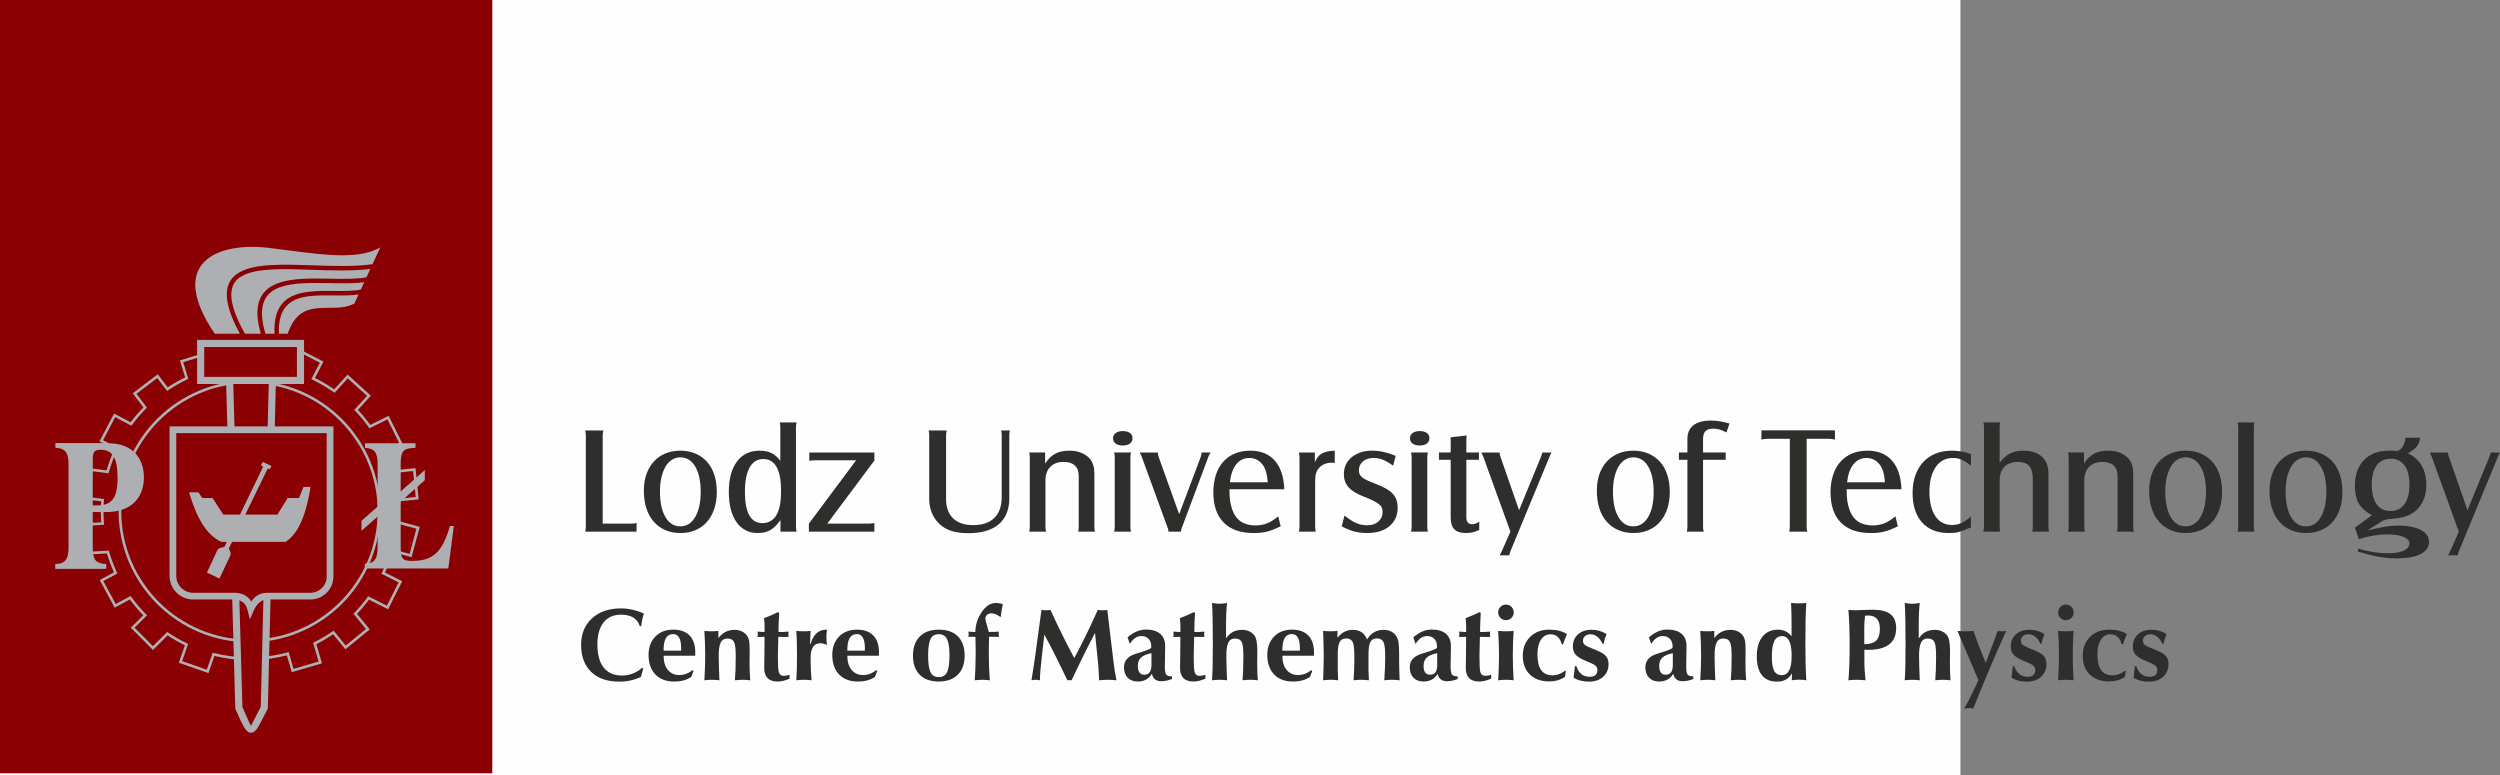 <?xml version="1.0" encoding="UTF-8"?>
<!DOCTYPE svg PUBLIC "-//W3C//DTD SVG 1.1//EN" "http://www.w3.org/Graphics/SVG/1.1/DTD/svg11.dtd">
<!-- Creator: CorelDRAW 2017 -->
<svg xmlns="http://www.w3.org/2000/svg" xml:space="preserve" width="93.798mm" height="29.092mm" version="1.1" style="shape-rendering:geometricPrecision; text-rendering:geometricPrecision; image-rendering:optimizeQuality; fill-rule:evenodd; clip-rule:evenodd"
viewBox="0 0 4599.11 1426.44"
 xmlns:xlink="http://www.w3.org/1999/xlink">
 <rect x="0" y="0" width="4599.11" height="1426.44" fill="#808080" stroke="none"/>
 <defs>
  <style type="text/css">
   <![CDATA[
    .fil0 {fill:#FEFEFE}
    .fil2 {fill:#8B0002}
    .fil5 {fill:#AEAFB3}
    .fil1 {fill:#2E2E2D;fill-rule:nonzero}
    .fil4 {fill:#8B0002;fill-rule:nonzero}
    .fil3 {fill:#AEAFB3;fill-rule:nonzero}
   ]]>
  </style>
 </defs>
 <g id="Warstwa_x0020_1">
  <rect class="fil0" x="0.01" y="0" width="3606.52" height="1426.44"/>
  <path class="fil1" d="M1171.07 978.07l0 -16.21c-1.68,0.56 -3.03,0.93 -4.05,1.12 -1.02,0.19 -2.84,0.28 -5.45,0.28l-52.83 0 0 -162.4c0,-2.98 0.37,-5.96 1.12,-8.94l-33.26 0c0.37,2.05 0.65,3.68 0.84,4.89 0.19,1.21 0.28,2.56 0.28,4.05l0 168.69c0,2.56 -0.37,5.4 -1.12,8.53l94.47 0z"/>
  <path id="1" class="fil1" d="M1251.57 829.08c-10.06,0 -19.24,1.72 -27.53,5.17 -8.29,3.45 -15.37,8.39 -21.25,14.82 -5.87,6.43 -10.38,14.16 -13.56,23.2 -3.17,9.04 -4.75,19.15 -4.75,30.33 0,12.11 1.54,22.97 4.61,32.56 3.07,9.6 7.55,17.75 13.42,24.46 5.87,6.71 12.95,11.88 21.25,15.51 8.29,3.64 17.66,5.45 28.09,5.45 10.25,0 19.48,-1.77 27.67,-5.31 8.2,-3.54 15.19,-8.57 20.97,-15.1 5.78,-6.52 10.25,-14.44 13.42,-23.76 3.17,-9.32 4.75,-19.76 4.75,-31.31 0,-11.74 -1.53,-22.31 -4.61,-31.72 -3.08,-9.41 -7.55,-17.38 -13.42,-23.9 -5.87,-6.52 -12.95,-11.55 -21.24,-15.09 -8.3,-3.54 -17.56,-5.31 -27.82,-5.31zm0 12.3c11.65,0 20.78,5.64 27.44,16.96 6.66,11.32 10.01,26.83 10.01,46.49 0,19.47 -3.4,34.94 -10.15,46.35 -6.76,11.41 -15.84,17.1 -27.3,17.1 -11.65,0 -20.77,-5.68 -27.44,-17.1 -6.66,-11.41 -10.02,-27.07 -10.02,-46.91 0,-9.64 0.89,-18.31 2.66,-26.04 1.81,-7.69 4.29,-14.26 7.5,-19.76 3.17,-5.45 7.13,-9.69 11.84,-12.63 4.66,-2.98 9.83,-4.47 15.46,-4.47z"/>
  <path id="2" class="fil1" d="M1435.78 978.07l29.63 0c-0.37,-1.86 -0.65,-3.4 -0.84,-4.61 -0.19,-1.21 -0.28,-2.65 -0.28,-4.33l0 -183.09c0,-2.99 0.37,-5.97 1.12,-8.95l-31.03 0c0.37,1.68 0.65,3.12 0.84,4.33 0.19,1.21 0.28,2.75 0.28,4.61l0 61.77c-4.84,-6.52 -10.2,-11.27 -16.17,-14.25 -5.96,-2.98 -13.28,-4.47 -22.03,-4.47 -17.8,0 -31.72,6.71 -41.65,20.12 -9.92,13.42 -14.91,32.05 -14.91,55.91 0,11.74 1.21,22.27 3.63,31.59 2.42,9.32 5.87,17.23 10.44,23.76 4.56,6.53 10.11,11.51 16.72,14.95 6.61,3.45 13.97,5.17 22.17,5.17 9.46,0 17.28,-1.77 23.39,-5.31 6.15,-3.54 12.35,-9.69 18.68,-18.45l0 21.25zm-31.31 -133.61c10.62,0 18.68,4.89 24.18,14.68 5.5,9.78 8.25,24.27 8.25,43.47 0,10.43 -0.65,19.15 -1.96,26.13 -1.3,6.99 -3.45,13.18 -6.43,18.59 -2.61,4.66 -6.2,8.34 -10.76,11.04 -4.56,2.7 -9.55,4.05 -14.95,4.05 -21.62,0 -32.42,-19.2 -32.42,-57.58 0,-19.57 2.89,-34.52 8.66,-44.86 5.78,-10.34 14.26,-15.51 25.44,-15.51z"/>
  <path id="3" class="fil1" d="M1488.04 978.07l120.48 0 0 -15.93c-2.24,0.37 -4.05,0.65 -5.45,0.84 -1.4,0.19 -3.12,0.28 -5.17,0.28l-76.03 0 86.65 -116.05 0 -14.77 -119.64 0 0 15.37c2.42,-0.37 4.38,-0.65 5.87,-0.84 1.49,-0.19 3.26,-0.28 5.31,-0.28l74.92 0 -86.93 116.56 0 14.81z"/>
  <path id="4" class="fil1" d="M1841.64 791.91c0.37,1.49 0.65,2.84 0.84,4.05 0.19,1.21 0.28,2.84 0.28,4.89l0 113.48c0,16.77 -4.52,29.59 -13.56,38.44 -9.04,8.85 -22.03,13.28 -38.99,13.28 -15.84,0 -28.09,-4.15 -36.76,-12.44 -8.66,-8.29 -13,-19.99 -13,-35.08l0 -117.68c0,-1.68 0.09,-3.12 0.28,-4.33 0.19,-1.21 0.47,-2.75 0.84,-4.61l-33.26 0c0.75,3.17 1.12,6.15 1.12,8.94l0 117.12c0,7.64 1.12,14.82 3.35,21.53 2.24,6.71 5.5,12.76 9.78,18.17 6.33,8.15 14.25,14.07 23.76,17.71 9.5,3.68 21.24,5.5 35.22,5.5 24.41,0 43.05,-5.5 55.9,-16.49 12.86,-11 19.29,-26.93 19.29,-47.8l0 -115.72c0,-2.05 0.09,-3.63 0.28,-4.75 0.19,-1.12 0.47,-2.52 0.84,-4.19l-16.21 0z"/>
  <path id="5" class="fil1" d="M1893.35 832.44c0.75,2.98 1.12,5.96 1.12,8.94l0 127.74c0,2.05 -0.09,3.63 -0.28,4.75 -0.19,1.12 -0.47,2.52 -0.84,4.19l31.02 0c-0.37,-1.86 -0.65,-3.4 -0.84,-4.61 -0.19,-1.21 -0.28,-2.65 -0.28,-4.33l0 -85.07c0,-10.76 2.94,-19.19 8.86,-25.2 5.91,-6.06 14.21,-9.09 24.92,-9.09 8.9,0 15.65,2.24 20.36,6.71 4.71,4.42 7.08,10.85 7.08,19.24l0 93.41c0,2.05 -0.09,3.68 -0.28,4.89 -0.19,1.21 -0.47,2.56 -0.84,4.05l31.03 0c-0.75,-3.17 -1.12,-6.15 -1.12,-8.94l0 -97.83c0,-11.55 -2.7,-20.59 -8.06,-27.11 -4.29,-4.84 -9.64,-8.57 -16.02,-11.18 -6.43,-2.61 -13.61,-3.91 -21.62,-3.91 -10.58,0 -19.38,1.86 -26.32,5.59 -6.99,3.73 -13.14,9.78 -18.54,18.17l0 -20.4 -29.35 0z"/>
  <path id="6" class="fil1" d="M2065.53 793.02c-5.4,0 -9.74,1.21 -13,3.63 -3.26,2.42 -4.89,5.59 -4.89,9.5 0,4.29 1.59,7.6 4.76,9.92 3.17,2.33 7.64,3.49 13.42,3.49 5.4,0 9.69,-1.21 12.86,-3.63 3.17,-2.42 4.75,-5.68 4.75,-9.78 0,-4.1 -1.58,-7.32 -4.75,-9.64 -3.17,-2.33 -7.55,-3.49 -13.14,-3.49zm-15.93 39.41c0.37,1.68 0.65,3.12 0.84,4.33 0.19,1.21 0.28,2.75 0.28,4.61l0 127.74c0,1.86 -0.09,3.4 -0.28,4.61 -0.19,1.21 -0.47,2.66 -0.84,4.33l31.02 0c-0.37,-1.86 -0.65,-3.4 -0.84,-4.61 -0.19,-1.21 -0.28,-2.65 -0.28,-4.33l0 -127.74c0,-1.68 0.09,-3.12 0.28,-4.33 0.19,-1.21 0.47,-2.75 0.84,-4.61l-31.02 0z"/>
  <path id="7" class="fil1" d="M2169.24 945.92l-37.74 -105.38c-0.56,-1.68 -0.93,-3.07 -1.12,-4.19 -0.19,-1.12 -0.28,-2.42 -0.28,-3.91l-33.26 0c1.49,3.17 2.7,5.87 3.63,8.1l47.24 129.42c0.75,1.68 1.21,3.07 1.4,4.19 0.19,1.12 0.37,2.42 0.56,3.91l22.92 0 0 -0.84c0,-1.68 0.65,-4.1 1.96,-7.27l48.36 -129.42c0.56,-1.68 1.16,-3.07 1.81,-4.19 0.65,-1.12 1.45,-2.42 2.38,-3.91l-16.49 0c0,1.3 -0.14,2.52 -0.42,3.63 -0.28,1.12 -0.7,2.61 -1.26,4.47l-39.69 105.38z"/>
  <path id="8" class="fil1" d="M2351.49 949.83c-7.08,5.96 -13.89,10.25 -20.41,12.86 -6.52,2.61 -13.69,3.91 -21.52,3.91 -21.43,0 -35.59,-9.51 -42.49,-28.51 -0.93,-2.79 -1.72,-5.45 -2.37,-7.97 -0.65,-2.52 -1.21,-5.22 -1.68,-8.1 -0.47,-2.89 -0.79,-6.1 -0.98,-9.64 -0.19,-3.54 -0.28,-7.64 -0.28,-12.3l100.91 0c-0.93,-22.92 -6.76,-40.49 -17.47,-52.69 -10.71,-12.21 -25.76,-18.31 -45.14,-18.31 -10.62,0 -20.12,1.77 -28.51,5.31 -8.38,3.54 -15.51,8.62 -21.38,15.23 -5.87,6.61 -10.34,14.68 -13.42,24.18 -3.07,9.5 -4.61,20.22 -4.61,32.15 0,24.04 6.33,42.49 19.01,55.35 12.67,12.86 30.93,19.28 54.78,19.28 4.66,0 9.04,-0.19 13.14,-0.56 4.1,-0.37 8.1,-1.07 12.02,-2.1 3.91,-1.02 7.87,-2.33 11.88,-3.91 4.01,-1.58 8.34,-3.49 13,-5.73l-4.47 -18.45zm-88.89 -62.61c1.49,-14.16 5.36,-25.15 11.6,-32.98 6.24,-7.83 14.3,-11.74 24.18,-11.74 7.08,0 13.33,2.14 18.73,6.43 5.4,4.29 9.32,10.35 11.74,18.17 0.93,3.17 1.63,6.1 2.1,8.81 0.47,2.7 0.88,6.47 1.26,11.32l-69.6 0z"/>
  <path id="9" class="fil1" d="M2389.5 832.44c0.38,1.68 0.66,3.12 0.84,4.33 0.19,1.21 0.28,2.75 0.28,4.61l0 127.74c0,1.68 -0.09,3.12 -0.28,4.33 -0.19,1.21 -0.47,2.75 -0.84,4.61l31.03 0c-0.37,-1.68 -0.65,-3.12 -0.84,-4.33 -0.19,-1.21 -0.28,-2.75 -0.28,-4.61l0 -83.58c0,-6.15 0.56,-11.13 1.68,-14.95 1.12,-3.82 3.07,-7.22 5.87,-10.2 5.59,-6.15 13.51,-9.23 23.76,-9.23l4.75 0.28 0 -22.36c-10.62,0.37 -18.73,2.24 -24.31,5.59 -5.59,3.35 -9.69,8.76 -12.3,16.21l0 -18.45 -29.35 0z"/>
  <path id="10" class="fil1" d="M2468.33 968.28c8.38,4.47 16.12,7.64 23.2,9.5 7.08,1.86 15,2.79 23.76,2.79 17.14,0 30.74,-4.19 40.81,-12.63 10.06,-8.38 15.09,-19.66 15.09,-33.87 0,-5.22 -0.7,-9.92 -2.09,-14.17 -1.4,-4.19 -3.68,-8.01 -6.85,-11.46 -3.17,-3.45 -7.32,-6.61 -12.44,-9.55 -5.12,-2.89 -11.51,-5.82 -19.15,-8.81 -6.33,-2.42 -11.51,-4.56 -15.51,-6.43 -4.01,-1.86 -7.13,-3.73 -9.37,-5.59 -2.24,-1.91 -3.77,-3.86 -4.61,-5.92 -0.84,-2.05 -1.26,-4.47 -1.26,-7.27 0,-6.52 2.52,-11.92 7.55,-16.12 5.03,-4.19 11.56,-6.29 19.57,-6.29 5.78,0 11.41,1.07 16.91,3.26 5.5,2.19 11.79,5.87 18.87,11l4.75 -18.17c-7.83,-3.17 -15.28,-5.55 -22.36,-7.13 -7.08,-1.58 -14.16,-2.37 -21.24,-2.37 -7.64,0 -14.63,1.07 -20.97,3.21 -6.33,2.14 -11.79,5.08 -16.35,8.81 -4.56,3.73 -8.1,8.25 -10.62,13.56 -2.52,5.31 -3.78,11.14 -3.78,17.47 0,9.5 2.79,17.51 8.39,24.04 5.59,6.52 14.72,12.2 27.39,17.05 7.46,2.98 13.46,5.59 18.03,7.83 4.56,2.24 8.15,4.38 10.76,6.43 2.61,2.05 4.38,4.24 5.31,6.57 0.93,2.33 1.4,4.99 1.4,7.97 0,7.08 -2.61,12.91 -7.83,17.47 -5.22,4.56 -12.02,6.85 -20.4,6.85 -7.46,0 -14.26,-1.35 -20.41,-4.05 -6.15,-2.7 -13.32,-7.32 -21.53,-13.84l-5.03 19.85z"/>
  <path id="11" class="fil1" d="M2611.72 793.02c-5.4,0 -9.74,1.21 -13,3.63 -3.26,2.42 -4.89,5.59 -4.89,9.5 0,4.29 1.59,7.6 4.76,9.92 3.17,2.33 7.64,3.49 13.42,3.49 5.4,0 9.69,-1.21 12.86,-3.63 3.17,-2.42 4.75,-5.68 4.75,-9.78 0,-4.1 -1.58,-7.32 -4.75,-9.64 -3.17,-2.33 -7.55,-3.49 -13.14,-3.49zm-15.93 39.41c0.37,1.68 0.65,3.12 0.84,4.33 0.19,1.21 0.28,2.75 0.28,4.61l0 127.74c0,1.86 -0.09,3.4 -0.28,4.61 -0.19,1.21 -0.47,2.66 -0.84,4.33l31.02 0c-0.37,-1.86 -0.65,-3.4 -0.84,-4.61 -0.19,-1.21 -0.28,-2.65 -0.28,-4.33l0 -127.74c0,-1.68 0.09,-3.12 0.28,-4.33 0.19,-1.21 0.47,-2.75 0.84,-4.61l-31.02 0z"/>
  <path id="12" class="fil1" d="M2668.75 845.85l0 106.22c0,9.88 2.24,17.1 6.71,21.66 4.47,4.57 11.55,6.85 21.24,6.85 4.29,0 8.34,-0.42 12.16,-1.26 3.82,-0.84 7.97,-2.28 12.44,-4.33l0 -15.1c-3.68,2.01 -6.24,3.22 -7.73,3.73 -1.49,0.51 -3.22,0.75 -5.27,0.75 -7.17,0 -10.76,-4.29 -10.76,-12.91l0 -105.62 23.2 0 0 -13.42 -23.2 0 0 -20.69c0,-0.93 0,-1.96 0,-3.07 0,-1.12 0.19,-3.63 0.56,-7.55l-29.35 3.35 0 27.95 -21.53 0 0 13.42 21.53 0z"/>
  <path id="13" class="fil1" d="M2778.59 978.07l-15.65 35.5c-0.37,1.12 -0.93,2.33 -1.68,3.63 -0.75,1.3 -1.58,2.79 -2.52,4.47l17.61 0c0.37,-1.49 0.75,-2.84 1.12,-4.05 0.37,-1.21 0.84,-2.56 1.4,-4.05l71.56 -173.02c0.56,-1.49 1.12,-2.84 1.68,-4.05 0.56,-1.21 1.3,-2.56 2.24,-4.05l-17.05 0c-0.37,1.49 -0.7,2.79 -0.98,3.91 -0.28,1.12 -0.79,2.52 -1.54,4.19l-40.25 98.11 -34.1 -98.11c-0.75,-1.86 -1.4,-4.56 -1.96,-8.1l-33.26 0c1.49,3.17 2.7,5.87 3.63,8.1l49.75 137.53z"/>
  <path id="14" class="fil1" d="M3004.72 829.08c-10.06,0 -19.24,1.72 -27.53,5.17 -8.29,3.45 -15.37,8.39 -21.25,14.82 -5.87,6.43 -10.38,14.16 -13.56,23.2 -3.17,9.04 -4.75,19.15 -4.75,30.33 0,12.11 1.54,22.97 4.61,32.56 3.07,9.6 7.55,17.75 13.42,24.46 5.87,6.71 12.95,11.88 21.25,15.51 8.29,3.64 17.66,5.45 28.09,5.45 10.25,0 19.48,-1.77 27.67,-5.31 8.2,-3.54 15.19,-8.57 20.97,-15.1 5.78,-6.52 10.25,-14.44 13.42,-23.76 3.17,-9.32 4.75,-19.76 4.75,-31.31 0,-11.74 -1.53,-22.31 -4.61,-31.72 -3.08,-9.41 -7.55,-17.38 -13.42,-23.9 -5.87,-6.52 -12.95,-11.55 -21.24,-15.09 -8.3,-3.54 -17.56,-5.31 -27.82,-5.31zm0 12.3c11.65,0 20.78,5.64 27.44,16.96 6.66,11.32 10.01,26.83 10.01,46.49 0,19.47 -3.4,34.94 -10.15,46.35 -6.76,11.41 -15.84,17.1 -27.3,17.1 -11.65,0 -20.77,-5.68 -27.44,-17.1 -6.66,-11.41 -10.02,-27.07 -10.02,-46.91 0,-9.64 0.89,-18.31 2.66,-26.04 1.81,-7.69 4.29,-14.26 7.5,-19.76 3.17,-5.45 7.13,-9.69 11.84,-12.63 4.66,-2.98 9.83,-4.47 15.46,-4.47z"/>
  <path id="15" class="fil1" d="M3104.23 845.85l0 123.27c0,1.86 -0.09,3.4 -0.28,4.61 -0.19,1.21 -0.47,2.66 -0.84,4.33l31.02 0c-0.37,-1.86 -0.65,-3.4 -0.84,-4.61 -0.19,-1.21 -0.28,-2.65 -0.28,-4.33l0 -123.27 41.65 0 0 -13.42 -41.65 0 0 -24.6c0,-6.71 1.49,-11.6 4.48,-14.68 2.98,-3.07 7.73,-4.61 14.25,-4.61 3.73,0 7.5,0.51 11.32,1.53 3.82,1.02 8.15,2.84 13,5.45l5.59 -16.4c-7.45,-2.09 -13.79,-3.49 -19.01,-4.29 -5.22,-0.75 -10.43,-1.12 -15.65,-1.12 -13.84,0 -24.41,2.89 -31.77,8.71 -7.32,5.78 -10.99,14.12 -10.99,24.97l0 25.02 -15.66 0 0 13.42 15.66 0z"/>
  <path id="16" class="fil1" d="M3240.36 791.63l0 17.05c2.61,-0.56 4.7,-0.93 6.29,-1.12 1.58,-0.19 3.4,-0.28 5.45,-0.28l40.53 0 0 161.84c0,1.86 -0.09,3.4 -0.28,4.61 -0.19,1.21 -0.47,2.66 -0.84,4.33l33.26 0c-0.37,-1.68 -0.65,-3.12 -0.84,-4.33 -0.19,-1.21 -0.28,-2.75 -0.28,-4.61l0 -161.84 40.53 0c1.68,0 3.35,0.09 5.04,0.28 1.68,0.19 3.82,0.56 6.43,1.12l0 -17.05 -135.29 0z"/>
  <path id="17" class="fil1" d="M3486.9 949.83c-7.08,5.96 -13.89,10.25 -20.41,12.86 -6.52,2.61 -13.69,3.91 -21.52,3.91 -21.43,0 -35.59,-9.51 -42.49,-28.51 -0.93,-2.79 -1.72,-5.45 -2.37,-7.97 -0.65,-2.52 -1.21,-5.22 -1.68,-8.1 -0.47,-2.89 -0.79,-6.1 -0.98,-9.64 -0.19,-3.54 -0.28,-7.64 -0.28,-12.3l100.91 0c-0.93,-22.92 -6.76,-40.49 -17.47,-52.69 -10.71,-12.21 -25.76,-18.31 -45.14,-18.31 -10.62,0 -20.12,1.77 -28.51,5.31 -8.38,3.54 -15.51,8.62 -21.38,15.23 -5.87,6.61 -10.34,14.68 -13.42,24.18 -3.07,9.5 -4.61,20.22 -4.61,32.15 0,24.04 6.33,42.49 19.01,55.35 12.67,12.86 30.93,19.28 54.78,19.28 4.66,0 9.04,-0.19 13.14,-0.56 4.1,-0.37 8.1,-1.07 12.02,-2.1 3.91,-1.02 7.87,-2.33 11.88,-3.91 4.01,-1.58 8.34,-3.49 13,-5.73l-4.47 -18.45zm-88.89 -62.61c1.49,-14.16 5.36,-25.15 11.6,-32.98 6.24,-7.83 14.3,-11.74 24.18,-11.74 7.08,0 13.33,2.14 18.73,6.43 5.4,4.29 9.32,10.35 11.74,18.17 0.93,3.17 1.63,6.1 2.1,8.81 0.47,2.7 0.88,6.47 1.26,11.32l-69.6 0z"/>
  <path id="18" class="fil1" d="M3625.82 950.11c-6.52,5.78 -12.39,9.83 -17.61,12.16 -5.22,2.33 -10.99,3.5 -17.33,3.5 -13.04,0 -23.2,-5.36 -30.46,-16.12 -7.27,-10.71 -10.9,-25.72 -10.9,-44.96 0,-19.24 3.82,-34.43 11.46,-45.51 7.64,-11.14 18.17,-16.68 31.58,-16.68 2.99,0 5.73,0.24 8.25,0.7 2.52,0.47 5.03,1.26 7.55,2.28 2.52,1.07 5.17,2.47 7.97,4.29 2.79,1.82 5.96,4.15 9.5,6.99l0 -21.53c-6.71,-2.24 -12.76,-3.82 -18.17,-4.75 -5.4,-0.93 -11.09,-1.4 -17.05,-1.4 -11.18,0 -21.2,1.81 -30.05,5.45 -8.85,3.63 -16.4,8.81 -22.59,15.51 -6.2,6.71 -10.99,14.86 -14.4,24.46 -3.4,9.6 -5.08,20.36 -5.08,32.28 0,23.3 5.83,41.42 17.47,54.37 11.65,12.95 27.91,19.43 48.78,19.43 3.73,0 6.94,-0.09 9.64,-0.28 2.7,-0.19 5.5,-0.65 8.38,-1.4 2.89,-0.75 6.1,-1.82 9.64,-3.22 3.54,-1.4 8.01,-3.21 13.42,-5.45l0 -20.13z"/>
  <path id="19" class="fil1" d="M3679.77 978.07c-0.37,-1.86 -0.65,-3.4 -0.84,-4.61 -0.19,-1.21 -0.28,-2.65 -0.28,-4.33l0 -85.63c0,-10.58 2.94,-18.87 8.86,-24.78 5.91,-5.97 14.07,-8.95 24.36,-8.95 9.64,0 16.63,2.47 21.05,7.41 4.43,4.89 6.66,12.76 6.66,23.57l0 88.38c0,1.86 -0.09,3.4 -0.28,4.61 -0.19,1.21 -0.47,2.66 -0.84,4.33l31.03 0c-0.37,-1.86 -0.65,-3.4 -0.84,-4.61 -0.19,-1.21 -0.28,-2.65 -0.28,-4.33l0 -97.83c0,-13.42 -4.01,-23.81 -11.97,-31.16 -8.01,-7.36 -19.33,-11.04 -34.01,-11.04 -9.64,0 -17.89,1.72 -24.64,5.17 -6.8,3.45 -13.14,9.18 -19.1,17.19l0 -65.4c0,-1.87 0.09,-3.4 0.28,-4.61 0.19,-1.21 0.47,-2.66 0.84,-4.33l-31.03 0c0.38,1.68 0.66,3.07 0.84,4.19 0.19,1.12 0.28,2.7 0.28,4.76l0 183.09c0,2.98 -0.37,5.96 -1.12,8.94l31.03 0z"/>
  <path id="20" class="fil1" d="M3804.44 832.44c0.75,2.98 1.12,5.96 1.12,8.94l0 127.74c0,2.05 -0.09,3.63 -0.28,4.75 -0.19,1.12 -0.47,2.52 -0.84,4.19l31.02 0c-0.37,-1.86 -0.65,-3.4 -0.84,-4.61 -0.19,-1.21 -0.28,-2.65 -0.28,-4.33l0 -85.07c0,-10.76 2.94,-19.19 8.86,-25.2 5.91,-6.06 14.21,-9.09 24.92,-9.09 8.9,0 15.65,2.24 20.36,6.71 4.71,4.42 7.08,10.85 7.08,19.24l0 93.41c0,2.05 -0.09,3.68 -0.28,4.89 -0.19,1.21 -0.47,2.56 -0.84,4.05l31.03 0c-0.75,-3.17 -1.12,-6.15 -1.12,-8.94l0 -97.83c0,-11.55 -2.7,-20.59 -8.06,-27.11 -4.29,-4.84 -9.64,-8.57 -16.02,-11.18 -6.43,-2.61 -13.61,-3.91 -21.62,-3.91 -10.58,0 -19.38,1.86 -26.32,5.59 -6.99,3.73 -13.14,9.78 -18.54,18.17l0 -20.4 -29.35 0z"/>
  <path id="21" class="fil1" d="M4020.78 829.08c-10.06,0 -19.24,1.72 -27.53,5.17 -8.29,3.45 -15.37,8.39 -21.25,14.82 -5.87,6.43 -10.38,14.16 -13.56,23.2 -3.17,9.04 -4.75,19.15 -4.75,30.33 0,12.11 1.54,22.97 4.61,32.56 3.07,9.6 7.55,17.75 13.42,24.46 5.87,6.71 12.95,11.88 21.25,15.51 8.29,3.64 17.66,5.45 28.09,5.45 10.25,0 19.48,-1.77 27.67,-5.31 8.2,-3.54 15.19,-8.57 20.97,-15.1 5.78,-6.52 10.25,-14.44 13.42,-23.76 3.17,-9.32 4.75,-19.76 4.75,-31.31 0,-11.74 -1.53,-22.31 -4.61,-31.72 -3.08,-9.41 -7.55,-17.38 -13.42,-23.9 -5.87,-6.52 -12.95,-11.55 -21.24,-15.09 -8.3,-3.54 -17.56,-5.31 -27.82,-5.31zm0 12.3c11.65,0 20.78,5.64 27.44,16.96 6.66,11.32 10.01,26.83 10.01,46.49 0,19.47 -3.4,34.94 -10.15,46.35 -6.76,11.41 -15.84,17.1 -27.3,17.1 -11.65,0 -20.77,-5.68 -27.44,-17.1 -6.66,-11.41 -10.02,-27.07 -10.02,-46.91 0,-9.64 0.89,-18.31 2.66,-26.04 1.81,-7.69 4.29,-14.26 7.5,-19.76 3.17,-5.45 7.13,-9.69 11.84,-12.63 4.66,-2.98 9.83,-4.47 15.46,-4.47z"/>
  <path id="22" class="fil1" d="M4116.37 777.09c0.38,1.68 0.66,3.12 0.84,4.33 0.19,1.21 0.28,2.75 0.28,4.61l0 183.09c0,2.98 -0.37,5.96 -1.12,8.94l31.03 0c-0.37,-1.86 -0.65,-3.4 -0.84,-4.61 -0.19,-1.21 -0.28,-2.65 -0.28,-4.33l0 -183.09c0,-1.87 0.09,-3.4 0.28,-4.61 0.19,-1.21 0.47,-2.66 0.84,-4.33l-31.03 0z"/>
  <path id="23" class="fil1" d="M4242.16 829.08c-10.06,0 -19.24,1.72 -27.53,5.17 -8.29,3.45 -15.37,8.39 -21.25,14.82 -5.87,6.43 -10.38,14.16 -13.56,23.2 -3.17,9.04 -4.75,19.15 -4.75,30.33 0,12.11 1.54,22.97 4.61,32.56 3.07,9.6 7.55,17.75 13.42,24.46 5.87,6.71 12.95,11.88 21.25,15.51 8.29,3.64 17.66,5.45 28.09,5.45 10.25,0 19.48,-1.77 27.67,-5.31 8.2,-3.54 15.19,-8.57 20.97,-15.1 5.78,-6.52 10.25,-14.44 13.42,-23.76 3.17,-9.32 4.75,-19.76 4.75,-31.31 0,-11.74 -1.53,-22.31 -4.61,-31.72 -3.08,-9.41 -7.55,-17.38 -13.42,-23.9 -5.87,-6.52 -12.95,-11.55 -21.24,-15.09 -8.3,-3.54 -17.56,-5.31 -27.82,-5.31zm0 12.3c11.65,0 20.78,5.64 27.44,16.96 6.66,11.32 10.01,26.83 10.01,46.49 0,19.47 -3.4,34.94 -10.15,46.35 -6.76,11.41 -15.84,17.1 -27.3,17.1 -11.65,0 -20.77,-5.68 -27.44,-17.1 -6.66,-11.41 -10.02,-27.07 -10.02,-46.91 0,-9.64 0.89,-18.31 2.66,-26.04 1.81,-7.69 4.29,-14.26 7.5,-19.76 3.17,-5.45 7.13,-9.69 11.84,-12.63 4.66,-2.98 9.83,-4.47 15.46,-4.47z"/>
  <path id="24" class="fil1" d="M4339.43 991.76c9.5,-2.98 18.54,-5.17 27.11,-6.57 8.58,-1.4 16.68,-2.1 24.32,-2.1 12.86,0 23.02,1.49 30.47,4.47 7.45,2.98 11.18,7.08 11.18,12.3 0,5.4 -3.45,9.73 -10.34,12.99 -6.89,3.27 -16.21,4.89 -27.95,4.89 -4.43,0 -8.76,-0.14 -12.95,-0.42 -4.19,-0.28 -8.48,-0.75 -12.86,-1.4 -4.38,-0.65 -9.04,-1.49 -13.97,-2.52 -4.94,-1.03 -10.48,-2.38 -16.63,-4.05l0 5.31c7.64,2.24 14.63,4.19 20.97,5.87 6.33,1.68 12.34,2.98 18.03,3.91 5.68,0.93 11.13,1.63 16.35,2.1 5.22,0.47 10.53,0.7 15.89,0.7 18.82,0 33.44,-2.65 43.88,-7.96 10.43,-5.31 15.65,-12.72 15.65,-22.22 0,-9.32 -5.07,-16.68 -15.19,-22.08 -10.15,-5.4 -23.95,-8.1 -41.46,-8.1 -3.73,0 -7.41,0.14 -11.14,0.42 -3.73,0.28 -7.83,0.79 -12.3,1.54 -4.47,0.75 -9.41,1.68 -14.76,2.79 -5.41,1.12 -11.65,2.52 -18.73,4.19l26.32 -16.49c2.61,-1.49 4.84,-2.52 6.71,-3.07 1.86,-0.56 4.57,-1.02 8.11,-1.4 5.03,-0.56 9.27,-1.02 12.72,-1.4 3.45,-0.37 6.43,-0.84 8.94,-1.4 2.52,-0.56 4.8,-1.16 6.84,-1.81 2.05,-0.65 4.29,-1.54 6.76,-2.66 10.06,-4.47 17.94,-11.55 23.62,-21.24 5.69,-9.69 8.53,-21.06 8.53,-34.1 0,-27.95 -11.27,-47.34 -33.82,-58.14 3.91,-2.42 7.22,-4.66 9.92,-6.71 2.7,-2.05 4.89,-4.19 6.57,-6.43 1.68,-2.24 2.98,-4.61 3.91,-7.13 0.93,-2.52 1.58,-5.36 1.96,-8.53l-27.11 0c-0.37,5.96 -1.86,11.18 -4.47,15.66 -2.61,4.47 -5.87,7.36 -9.78,8.66 -4.48,-0.37 -7.55,-0.56 -9.23,-0.56 -1.68,0 -3.54,0 -5.59,0 -20.12,0 -35.78,5.73 -46.96,17.19 -11.18,11.46 -16.77,27.35 -16.77,47.66 0,13.23 2.33,23.94 6.99,32.15 4.66,8.2 12.76,15.46 24.31,21.8l-31.31 22.92 7.27 20.96zm58.56 -147.87c10.95,0 19.43,4.15 25.48,12.44 6.01,8.29 9.04,19.89 9.04,34.8 0,15.65 -3.03,27.72 -9.04,36.2 -6.06,8.48 -14.63,12.72 -25.76,12.72 -11.14,0 -19.66,-4.19 -25.62,-12.58 -5.92,-8.39 -8.9,-20.5 -8.9,-36.34 0,-15.1 3.03,-26.74 9.04,-34.94 6.06,-8.2 14.63,-12.3 25.77,-12.3z"/>
  <path id="25" class="fil1" d="M4523.35 978.07l-15.65 35.5c-0.37,1.12 -0.93,2.33 -1.68,3.63 -0.75,1.3 -1.58,2.79 -2.52,4.47l17.61 0c0.37,-1.49 0.75,-2.84 1.12,-4.05 0.37,-1.21 0.84,-2.56 1.4,-4.05l71.56 -173.02c0.56,-1.49 1.12,-2.84 1.68,-4.05 0.56,-1.21 1.3,-2.56 2.24,-4.05l-17.05 0c-0.37,1.49 -0.7,2.79 -0.98,3.91 -0.28,1.12 -0.79,2.52 -1.54,4.19l-40.25 98.11 -34.1 -98.11c-0.75,-1.86 -1.4,-4.56 -1.96,-8.1l-33.26 0c1.49,3.17 2.7,5.87 3.63,8.1l49.75 137.53z"/>
  <g id="_2315692438032">
   <rect class="fil2" x="-0" y="-0" width="905.61" height="1422.59"/>
   <path class="fil3" d="M458.96 667.3c11.56,0 22.95,0.72 34.14,2.13 10.74,1.35 21.29,3.32 31.61,5.88l17.93 -34.47 1.14 -2.19 2.18 1.13 46.94 24.36 2.2 1.14 -1.14 2.19 -14.52 27.88c6.09,3.01 12.05,6.23 17.87,9.66 6,3.54 11.82,7.28 17.46,11.2l23 -25.31 1.66 -1.82 1.83 1.66 39.15 35.54 1.82 1.65 -1.66 1.83 -22.07 24.29c4.04,4.31 7.95,8.77 11.72,13.37 3.83,4.66 7.49,9.42 10.97,14.27l31.67 -15.68 2.21 -1.09 1.1 2.21 23.47 47.4 1.09 2.21 -2.21 1.09 -28.69 14.18c2.37,5.44 4.56,10.92 6.55,16.45 2,5.55 3.84,11.23 5.51,17.04l40.01 -4.12 2.45 -0.25 0.25 2.46 5.45 52.62 0.25 2.45 -2.46 0.25 -35.97 3.7c0.17,2.59 0.31,5.25 0.41,7.97 0.13,3.37 0.2,6.79 0.2,10.24 0,3.3 -0.06,6.56 -0.18,9.77 -0.1,2.62 -0.23,5.17 -0.38,7.66l37.84 10.25 2.39 0.65 -0.64 2.37 -13.8 51.07 -0.65 2.39 -2.37 -0.64 -32.61 -8.84c-1.84,6.44 -3.91,12.8 -6.21,19.07 -2.32,6.32 -4.86,12.53 -7.63,18.63l29.5 14.86 2.2 1.11 -1.11 2.2 -23.77 47.26 -1.11 2.2 -2.2 -1.11 -32.88 -16.57c-3.41,4.61 -6.96,9.1 -10.64,13.48 -3.61,4.29 -7.4,8.53 -11.37,12.69l21.75 26.73 1.55 1.91 -1.91 1.55 -41.02 33.41 -1.91 1.55 -1.55 -1.91 -20.97 -25.79c-4.91,3.35 -9.94,6.56 -15.1,9.61 -5.14,3.04 -10.41,5.94 -15.79,8.66l9.62 32.91 0.69 2.35 -2.37 0.7 -50.77 14.86 -2.35 0.69 -0.69 -2.37 -8.36 -28.62c-10.69,2.79 -21.66,4.94 -32.86,6.42 -11.78,1.56 -23.75,2.36 -35.86,2.36 -11.38,0 -22.6,-0.7 -33.63,-2.07 -10.47,-1.29 -20.77,-3.19 -30.85,-5.64l-10.21 29.3 -0.81 2.32 -2.32 -0.81 -49.95 -17.4 -2.32 -0.81 0.81 -2.33 10.42 -29.85c-5.48,-2.66 -10.86,-5.5 -16.14,-8.51 -5.36,-3.06 -10.59,-6.27 -15.66,-9.63l-25.16 25.05 -1.75 1.74 -1.74 -1.75 -37.32 -37.47 -1.74 -1.75 1.75 -1.74 21.22 -21.1c-4.45,-4.55 -8.7,-9.21 -12.76,-13.97 -4.14,-4.87 -8.14,-9.91 -11.98,-15.11l-25.74 13.89 -2.16 1.17 -1.18 -2.18 -25.16 -46.51 -1.17 -2.17 2.18 -1.17 23.98 -12.93c-2.51,-5.55 -4.84,-11.23 -7,-17.03 -2.19,-5.87 -4.17,-11.79 -5.94,-17.74l-35.19 1.91 -2.46 0.13 -0.14 -2.47 -2.91 -52.8 -0.14 -2.48 2.48 -0.13 27.9 -1.5c-0.2,-2.82 -0.37,-5.72 -0.5,-8.68 -0.15,-3.72 -0.24,-7.49 -0.24,-11.32 0,-3.48 0.07,-6.93 0.2,-10.33 0.11,-2.79 0.25,-5.52 0.43,-8.18l-25.22 -3.2 -2.44 -0.31 0.3 -2.44 6.62 -52.47 0.31 -2.45 2.44 0.31 28 3.57c1.93,-6.69 4.11,-13.29 6.54,-19.78 2.42,-6.49 5.07,-12.84 7.94,-19.04l-25.43 -13.43 -2.18 -1.15 1.15 -2.18 24.66 -46.79 1.15 -2.18 2.18 1.15 28.2 14.92c3.63,-4.84 7.42,-9.54 11.35,-14.11 3.93,-4.57 8.01,-9.01 12.23,-13.31l-18.15 -23.95 -1.49 -1.97 1.97 -1.49 42.11 -31.99 1.97 -1.5 1.5 1.98 16.72 22.08c5.08,-3.36 10.31,-6.58 15.67,-9.63 5.36,-3.06 10.84,-5.94 16.41,-8.62l-8.93 -28.9 -0.73 -2.35 2.36 -0.73 50.5 -15.67 2.35 -0.73 0.73 2.36 8.19 26.54c9.99,-2.41 20.17,-4.26 30.52,-5.53 10.96,-1.34 22.11,-2.03 33.42,-2.03zm33.54 7.03c-10.99,-1.38 -22.18,-2.09 -33.54,-2.09 -11.12,0 -22.07,0.68 -32.82,2 -10.96,1.34 -21.7,3.35 -32.19,5.97l-2.27 0.56 -0.69 -2.24 -8.15 -26.41 -45.8 14.21 8.84 28.58 0.63 2.04 -1.93 0.91c-6.14,2.91 -12.15,6.04 -18.01,9.38 -5.87,3.34 -11.64,6.93 -17.28,10.74l-1.94 1.31 -1.41 -1.87 -16.63 -21.97 -38.18 29.01 17.95 23.68 1.29 1.7 -1.51 1.52c-4.67,4.69 -9.17,9.55 -13.49,14.57 -4.32,5.03 -8.46,10.21 -12.4,15.53l-1.26 1.7 -1.87 -0.99 -27.88 -14.75 -22.36 42.43 25.33 13.38 2.09 1.1 -1.01 2.13c-3.22,6.81 -6.15,13.75 -8.79,20.79 -2.61,6.99 -4.95,14.14 -6.98,21.43l-0.58 2.05 -2.11 -0.27 -27.65 -3.53 -6 47.59 25.11 3.19 2.34 0.3 -0.18 2.33c-0.27,3.52 -0.47,6.96 -0.6,10.32 -0.13,3.4 -0.2,6.79 -0.2,10.15 0,3.7 0.08,7.41 0.24,11.13 0.15,3.59 0.39,7.26 0.69,11.01l0.21 2.53 -2.55 0.13 -27.96 1.51 2.64 47.86 34.67 -1.88 1.95 -0.1 0.55 1.9c1.9,6.59 4.02,13.01 6.35,19.27 2.36,6.34 4.98,12.61 7.84,18.79l0.97 2.1 -2.04 1.1 -23.84 12.86 22.81 42.17 25.46 -13.74 1.9 -1.02 1.27 1.75c4.1,5.65 8.45,11.18 13.02,16.55 4.58,5.38 9.33,10.54 14.22,15.45l1.74 1.75 -1.75 1.74 -21.22 21.09 33.85 33.97 24.85 -24.73 1.44 -1.43 1.68 1.13c5.56,3.75 11.24,7.28 17.01,10.57 5.8,3.31 11.75,6.41 17.82,9.3l2 0.95 -0.73 2.09 -10.34 29.61 45.3 15.78 10.14 -29.11 0.75 -2.13 2.18 0.55c10.57,2.66 21.39,4.71 32.43,6.07 10.82,1.34 21.85,2.03 33.03,2.03 11.98,0 23.73,-0.79 35.22,-2.31 11.74,-1.55 23.28,-3.88 34.55,-6.92l2.32 -0.62 0.68 2.32 8.34 28.56 46.04 -13.48 -9.51 -32.52 -0.58 -1.97 1.85 -0.92c5.88,-2.92 11.65,-6.06 17.32,-9.41 5.68,-3.36 11.24,-6.94 16.67,-10.71l1.88 -1.3 1.44 1.78 20.85 25.64 37.2 -30.3 -21.57 -26.51 -1.38 -1.7 1.52 -1.57c4.31,-4.46 8.53,-9.13 12.64,-14.02 4.06,-4.83 7.95,-9.8 11.67,-14.9l1.23 -1.69 1.88 0.94 32.54 16.4 21.55 -42.85 -29.42 -14.82 -2.13 -1.07 1 -2.16c3.09,-6.66 5.92,-13.47 8.47,-20.43 2.52,-6.87 4.77,-13.9 6.74,-21.04l0.66 -2.38 2.37 0.64 32.58 8.84 12.52 -46.31 -37.42 -10.14 -1.98 -0.53 0.14 -2.02c0.23,-3.25 0.4,-6.42 0.51,-9.51 0.12,-3.21 0.18,-6.41 0.18,-9.6 0,-3.34 -0.07,-6.7 -0.2,-10.07 -0.12,-3.3 -0.32,-6.7 -0.58,-10.17l-0.18 -2.39 2.4 -0.25 35.91 -3.69 -4.94 -47.72 -39.62 4.08 -2.06 0.21 -0.56 -2.01c-1.75,-6.27 -3.75,-12.51 -5.98,-18.7 -2.26,-6.26 -4.71,-12.35 -7.35,-18.27l-0.97 -2.16 2.12 -1.05 28.59 -14.14 -21.28 -42.99 -31.35 15.51 -1.89 0.93 -1.22 -1.73c-3.83,-5.41 -7.82,-10.65 -11.97,-15.7 -4.16,-5.06 -8.52,-9.98 -13.07,-14.76l-1.58 -1.66 1.54 -1.7 21.94 -24.15 -35.49 -32.22 -22.81 25.09 -1.47 1.62 -1.78 -1.27c-6.15,-4.36 -12.46,-8.44 -18.9,-12.24 -6.44,-3.8 -13.04,-7.34 -19.79,-10.59l-2.29 -1.1 1.18 -2.26 14.55 -27.93 -42.56 -22.09 -17.7 34.02 -0.9 1.74 -1.89 -0.49c-10.73,-2.75 -21.71,-4.84 -32.9,-6.25zm133.05 99.9c-21.78,-21.78 -47.76,-39.33 -76.6,-51.31 -27.75,-11.52 -58.15,-17.89 -89.99,-17.89 -31.85,0 -62.25,6.37 -90,17.89 -28.84,11.98 -54.82,29.54 -76.59,51.31 -21.78,21.78 -39.33,47.76 -51.32,76.6 -11.52,27.75 -17.89,58.15 -17.89,89.99 0,31.85 6.37,62.25 17.9,90 11.98,28.84 29.54,54.83 51.31,76.6 21.77,21.78 47.76,39.33 76.6,51.31 27.75,11.53 58.15,17.89 90,17.89 31.84,0 62.25,-6.37 89.99,-17.89 28.84,-11.98 54.83,-29.54 76.6,-51.31 21.78,-21.78 39.33,-47.76 51.31,-76.6 11.53,-27.75 17.9,-58.15 17.9,-90 0,-31.84 -6.37,-62.25 -17.9,-90 -11.98,-28.84 -29.53,-54.82 -51.31,-76.6zm-74.71 -55.87c29.45,12.24 55.98,30.16 78.2,52.38 22.22,22.22 40.14,48.75 52.37,78.2 11.78,28.35 18.28,59.39 18.28,91.89 0,32.5 -6.5,63.55 -18.28,91.89 -12.23,29.45 -30.15,55.98 -52.37,78.2 -22.22,22.22 -48.75,40.14 -78.2,52.38 -28.35,11.77 -59.39,18.28 -91.89,18.28 -32.5,0 -63.55,-6.5 -91.89,-18.28 -29.45,-12.23 -55.98,-30.15 -78.2,-52.37 -22.22,-22.22 -40.14,-48.75 -52.38,-78.2 -11.77,-28.35 -18.28,-59.39 -18.28,-91.89 0,-32.5 6.51,-63.54 18.28,-91.89 12.24,-29.45 30.16,-55.98 52.38,-78.2 22.22,-22.22 48.75,-40.14 78.2,-52.38 28.35,-11.77 59.39,-18.28 91.89,-18.28 32.5,0 63.54,6.51 91.89,18.28z"/>
   <path class="fil3" d="M422.42 693.32l78.63 0 6.72 0 -0.17 6.71 -14.84 602.01 -0.03 1.51 -0.73 1.39c-3.08,5.84 -5.68,10.98 -7.98,15.5 -9.08,17.88 -13.97,27.52 -22.22,27.6 -9.29,0.08 -14.87,-12.52 -26.97,-39.87 -0.46,-1.04 -0.94,-2.11 -1.42,-3.2l-0.53 -1.19 -0.03 -1.27 -16.99 -602.44 -0.19 -6.73 6.75 0z"/>
   <path class="fil4" d="M494.33 706.43l-65.16 0 16.77 594.44c0.3,0.68 0.6,1.35 0.89,2.01 9.7,21.93 14.18,32.04 14.88,32.04 0.3,-0 3.93,-7.14 10.64,-20.37 2.17,-4.28 4.61,-9.09 7.35,-14.32l14.63 -593.79z"/>
   <path class="fil3" d="M318.12 784.39l289.09 0 6.18 0 0 6.18 0 269.96c0,11.65 -4.76,22.23 -12.43,29.89 -7.66,7.67 -18.24,12.43 -29.89,12.43l-74.83 0c-0.43,0 -0.84,-0 -1.26,-0.01 -6.72,-0.06 -19.05,-0.17 -28.05,20.16l-7.2 16.28 -4.43 -17.24c-4.98,-19.39 -20.95,-19.24 -26.8,-19.19 -0.34,0 -0.64,0.01 -0.98,0.01l-72.2 0c-11.94,0 -22.79,-4.88 -30.65,-12.74 -7.86,-7.86 -12.74,-18.71 -12.74,-30.65l0 -268.89 0 -6.18 6.18 0z"/>
   <polygon class="fil3" points="552.79,706.43 369.14,706.43 362.58,706.43 362.58,699.88 362.58,631.86 362.58,625.3 369.14,625.3 552.79,625.3 559.35,625.3 559.35,631.86 559.35,699.88 559.35,706.43 "/>
   <polygon class="fil4" points="375.69,693.32 546.24,693.32 546.24,638.41 375.69,638.41 "/>
   <path class="fil5" d="M170.62 929.76l0 -85.65c0,-12.29 3.06,-16.72 14.2,-16.72 22.84,0 31.47,16.04 31.47,51.87 0,36.86 -10.58,50.51 -37.6,50.51l-8.08 0zm13.09 -114.66l-81.88 0 0 8.53c18.38,1.36 24.23,8.53 24.23,30.37l0 151.51c0,23.21 -5.01,31.4 -24.51,32.08l0 8.87 93.85 0 0 -8.87c-21.17,-1.02 -24.79,-9.21 -24.79,-32.08l0 -63.47 24.79 0c45.39,0 69.35,-25.59 69.35,-64.15 0,-24.57 -10.58,-44.36 -29.8,-54.6 -14.48,-7.85 -31.19,-8.19 -51.24,-8.19z"/>
   <path class="fil5" d="M671.15 1045.77l153.62 0 10.15 -78.15 -7.21 0c-14.17,49.95 -32.86,64.22 -69.73,64.22 -19.24,0 -20.84,-5.09 -20.84,-27.86l0 -81.21 44.35 -39.42 0 -18.69 -44.35 39.42 0 -49.95c0,-23.79 4.01,-29.9 27.25,-30.24l0 -8.49 -92.97 0 0 8.49c17.63,1.01 23.25,8.49 23.25,30.24l0 77.81 -29.66 26.17 0 18.35 29.66 -26.16 0 54.71c0,23.11 -4.81,31.27 -23.51,31.94l0 8.84z"/>
   <path class="fil5" d="M529.26 613.95c25.01,-73.27 81.8,-33.55 122.71,-55.62l7.67 -16.61c-13.92,2.07 -29.78,1.9 -45.97,1.75 -14.33,-0.14 -28.94,-0.29 -42.24,1.11 -33.8,3.55 -60.71,17.53 -58.24,69.38l16.06 0zm134.56 -81.29l6.26 -13.55c-18.45,2.63 -40.63,2.21 -63.37,1.78 -32.72,-0.62 -66.63,-1.26 -90.8,7.19 -28.25,9.87 -43.43,33.07 -27.57,85.87l16.67 0c-2.81,-57.88 27.52,-73.5 65.6,-77.5 13.93,-1.47 28.67,-1.32 43.13,-1.18 18.07,0.18 35.73,0.36 50.09,-2.61zm10.4 -22.54l7.06 -15.29c-32.84,4.01 -70.36,2.73 -106.57,1.5 -53.55,-1.82 -104.22,-3.55 -130.58,12.01 -24.12,14.24 -27.7,44.41 6.47,105.61l29.22 0c-16.46,-56.88 1.23,-82.34 33.4,-93.59 25.62,-8.95 60.23,-8.31 93.61,-7.67 24.73,0.47 48.78,0.93 67.39,-2.56zm11.11 -24.06l14.31 -31.01c-45.16,26.45 -122.89,10.69 -204.97,0.98 -95.34,-11.28 -188.58,27.06 -99.59,157.92l46.18 0c-34.62,-63.78 -28.99,-96.29 -1.28,-112.65 28.45,-16.79 80.26,-15.03 135,-13.17 37.84,1.28 77.11,2.63 110.35,-2.07z"/>
   <path class="fil4" d="M601.03 796.75l-276.74 0 0 262.71c0,8.53 3.49,16.28 9.12,21.91 5.63,5.63 13.39,9.12 21.92,9.12l72.2 0c0.23,0 0.54,-0 0.88,-0 6.96,-0.06 23.85,-0.22 33.7,15.92 11.41,-16.1 24.97,-15.99 32.95,-15.92 0.43,0 0.83,0 1.17,0l74.83 0c8.24,0 15.72,-3.37 21.16,-8.81 5.43,-5.43 8.81,-12.92 8.81,-21.16l0 -263.78z"/>
   <path class="fil5" d="M347.8 905.72l17.2 0 7.11 10.48 18.98 0 19.57 30.44 99.62 0 18.98 -30.44 20.76 0 8.3 -20.38 13.05 0c-8.33,52.91 -23.1,86.01 -45.66,100.97l-118.6 0c-27.77,-12.55 -45.76,-45.31 -59.29,-91.07z"/>
   <path class="fil5" d="M412.73 1006.42l3.15 -6.53 22.76 -47.17 45.57 -94.44 -4.26 -1.99 3.54 -6.52 15.76 7.49 -2.94 6.08 -3.72 -1.61 -44.25 90.97 -22.95 47.17 -4.58 9.42c3.15,4.2 4.54,8.84 2.5,13.53l-19.62 41.56 -23.01 -11.04 18.95 -40.79c2.14,-4.58 8.33,-5.67 13.11,-6.15z"/>
  </g>
  <path class="fil1" d="M1184.57 1128.72c-2.28,6.83 -3.92,14.48 -4.93,22.96l-2.66 0.38c-4.3,-14.17 -15.88,-21.26 -34.73,-21.26 -13.66,0 -24.29,4.78 -31.88,14.33 -7.59,9.56 -11.39,23 -11.39,40.33 0,18.73 3.89,32.96 11.67,42.7 7.78,9.74 19.01,14.62 33.69,14.62 13.41,0 25.68,-4.68 36.82,-14.04l2.28 0.57 -4.36 15.94c-12.02,5.82 -25.24,8.73 -39.66,8.73 -22.27,0 -39.57,-5.98 -51.91,-17.93 -12.33,-11.96 -18.5,-28.56 -18.5,-49.82 0,-20.12 6.64,-36.31 19.93,-48.58 13.28,-12.27 31.12,-18.41 53.51,-18.41 13.92,0 27.96,3.16 42.13,9.49z"/>
  <path id="1" class="fil1" d="M1279.08 1200.27c0,2.66 -0.06,4.68 -0.19,6.07l-58.07 0c0,11.07 2.63,19.77 7.87,26.07 5.25,6.29 12.24,9.42 20.97,9.42 8.73,0 16.83,-2.97 24.29,-8.92l1.9 1.33 -4.17 10.88c-8.1,5.79 -18.53,8.66 -31.31,8.66 -14.8,0 -26.38,-4.33 -34.73,-13 -8.35,-8.66 -12.53,-20.72 -12.53,-36.15 0,-13.67 4.11,-24.8 12.34,-33.4 8.22,-8.6 19.29,-12.91 33.21,-12.91 13.03,0 23.03,3.61 29.99,10.82 6.96,7.21 10.43,17.59 10.43,31.13zm-26 -7.78c0,-17.33 -4.93,-26 -14.8,-26 -11.64,0 -17.46,9.62 -17.46,28.85l0 1.71 32.07 0c0,-0.76 0.06,-1.64 0.19,-2.66 0,-1.01 0,-1.64 0,-1.9z"/>
  <path id="2" class="fil1" d="M1380.23 1251.5c-5.31,-0.63 -10.06,-0.95 -14.23,-0.95 -4.05,0 -8.73,0.32 -14.04,0.95 1.01,-10.88 1.52,-25.62 1.52,-44.22 0,-12.27 -0.82,-20.5 -2.47,-24.67 -2.03,-5.31 -6.26,-7.97 -12.71,-7.97 -5.95,0 -10.13,2.5 -12.53,7.5 -2.4,5 -3.6,12.93 -3.6,23.81 0,11.89 0.44,27.08 1.33,45.55 -5.06,-0.63 -9.68,-0.95 -13.86,-0.95 -4.17,0 -8.79,0.32 -13.85,0.95 1.01,-16.57 1.52,-31.69 1.52,-45.35 0,-15.44 -0.51,-30.62 -1.52,-45.55 3.92,0.51 8.29,0.76 13.1,0.76 4.81,0 9.04,-0.25 12.71,-0.76l0 13.28c7.72,-10.12 17.46,-15.18 29.22,-15.18 9.62,0 17.08,3.1 22.39,9.3 2.53,3.04 4.24,6.96 5.12,11.77 0.51,3.29 0.76,8.6 0.76,15.94 0,1.27 0,4.56 0,9.87 -0.13,5.19 -0.19,9.8 -0.19,13.85 0,11.64 0.45,22.33 1.33,32.07z"/>
  <path id="3" class="fil1" d="M1452.54 1248.47c-8.1,3.54 -15.37,5.31 -21.82,5.31 -16.57,0 -24.86,-8.35 -24.86,-25.05 0,-0.38 0.09,-5.79 0.28,-16.23 0.19,-10.43 0.28,-20.72 0.28,-30.84l0 -10.06 -3.42 0c-4.05,0 -7.21,0.06 -9.49,0.19 0.38,-1.77 0.57,-3.41 0.57,-4.93 0,-1.64 -0.19,-3.29 -0.57,-4.93 5.32,0.51 8.92,0.76 10.82,0.76l2.09 0c0.13,-1.65 0.19,-4.11 0.19,-7.4 0,-6.07 -0.32,-12.15 -0.95,-18.22 8.98,-3.29 17.52,-6.96 25.62,-11l2.09 1.52c-0.76,14.43 -1.14,24.17 -1.14,29.23l0 5.88c6.7,0 12.84,-0.25 18.41,-0.76 -0.25,2.28 -0.38,3.92 -0.38,4.93 0,1.01 0.13,2.66 0.38,4.93 -2.91,-0.12 -9.17,-0.19 -18.79,-0.19 -0.51,16.19 -0.76,26.95 -0.76,32.26l0 7.59c0,12.78 0.51,21.01 1.52,24.67 1.27,4.81 4.24,7.21 8.92,7.21 2.53,0 6.2,-0.63 11.01,-1.9l0 7.02z"/>
  <path id="4" class="fil1" d="M1521.43 1186.22c-5.06,-1.9 -9.17,-2.85 -12.34,-2.85 -11.89,0 -17.84,8.98 -17.84,26.95 0,14.68 0.57,28.4 1.71,41.18 -5.06,-0.63 -9.74,-0.95 -14.04,-0.95 -4.05,0 -8.73,0.32 -14.04,0.95 0.89,-12.52 1.33,-27.71 1.33,-45.55 0,-20.37 -0.44,-35.49 -1.33,-45.35 3.92,0.51 8.35,0.76 13.28,0.76 4.81,0 9.17,-0.25 13.1,-0.76 -0.63,11.01 -0.95,19.1 -0.95,24.29l0.95 0c4.68,-17.71 14.42,-26.57 29.22,-26.57l0.95 0c-0.76,4.56 -1.14,9.11 -1.14,13.67 0,4.68 0.38,9.42 1.14,14.23z"/>
  <path id="5" class="fil1" d="M1617.07 1200.27c0,2.66 -0.06,4.68 -0.19,6.07l-58.07 0c0,11.07 2.63,19.77 7.87,26.07 5.25,6.29 12.24,9.42 20.97,9.42 8.73,0 16.83,-2.97 24.29,-8.92l1.9 1.33 -4.17 10.88c-8.1,5.79 -18.53,8.66 -31.31,8.66 -14.8,0 -26.38,-4.33 -34.73,-13 -8.35,-8.66 -12.53,-20.72 -12.53,-36.15 0,-13.67 4.11,-24.8 12.34,-33.4 8.22,-8.6 19.29,-12.91 33.21,-12.91 13.03,0 23.03,3.61 29.99,10.82 6.96,7.21 10.43,17.59 10.43,31.13zm-26 -7.78c0,-17.33 -4.93,-26 -14.8,-26 -11.64,0 -17.46,9.62 -17.46,28.85l0 1.71 32.07 0c0,-0.76 0.06,-1.64 0.19,-2.66 0,-1.01 0,-1.64 0,-1.9z"/>
  <path id="6" class="fil1" d="M1774.58 1206.15c0,15.05 -4.21,26.76 -12.62,35.11 -8.41,8.35 -20.09,12.52 -35.01,12.52 -15.06,0 -26.73,-4.17 -35.01,-12.52 -8.29,-8.35 -12.43,-20.05 -12.43,-35.11 0,-15.06 4.17,-26.79 12.52,-35.21 8.35,-8.41 20.05,-12.62 35.11,-12.62 15.19,0 26.88,4.14 35.11,12.43 8.22,8.29 12.33,20.09 12.33,35.4zm-27.89 0c0,-13.92 -1.46,-23.98 -4.36,-30.17 -2.91,-6.2 -8.04,-9.3 -15.37,-9.3 -7.34,0 -12.43,3.07 -15.28,9.2 -2.85,6.14 -4.27,16.23 -4.27,30.27 0,14.04 1.39,24.04 4.18,29.98 2.91,6.33 8.03,9.49 15.37,9.49 7.34,0 12.46,-3.1 15.37,-9.3 2.91,-6.2 4.36,-16.26 4.36,-30.17z"/>
  <path id="7" class="fil1" d="M1844.8 1111.26c-1.52,7.34 -2.84,15.37 -3.98,24.1 -6.08,-4.68 -11.7,-7.02 -16.89,-7.02 -3.42,0 -6.13,0.92 -8.16,2.75 -2.03,1.83 -3.04,4.14 -3.04,6.93 0,2.03 0.76,5.38 2.28,10.06 1.9,6.33 3.23,11.14 3.99,14.43l4.56 0c4.68,0 9.36,-0.19 14.04,-0.57 -0.25,2.28 -0.38,3.98 -0.38,5.12 0,1.01 0.13,2.53 0.38,4.56 -2.28,-0.13 -8.29,-0.19 -18.03,-0.19 -0.38,13.16 -0.57,22.65 -0.57,28.47 0,18.98 0.63,36.18 1.9,51.62 -5.09,-0.63 -9.68,-0.95 -13.76,-0.95 -4.21,0 -8.86,0.32 -13.95,0.95 1.14,-15.56 1.71,-32.7 1.71,-51.43 0,-5.82 -0.12,-15.31 -0.38,-28.46 -1.65,-0.13 -3.99,-0.19 -7.02,-0.19 -2.79,0 -4.81,0.06 -6.08,0.19 0.38,-1.52 0.57,-3.1 0.57,-4.75 0,-1.64 -0.19,-3.29 -0.57,-4.93 3.67,0.38 6.96,0.57 9.87,0.57l3.04 0c0,-12.27 3.61,-24.04 10.82,-35.3 7.72,-12.02 16.76,-18.03 27.14,-18.03 3.8,0 7.97,0.7 12.52,2.09z"/>
  <path id="8" class="fil1" d="M2053.93 1251.5c-6.08,-0.63 -11.45,-0.95 -16.13,-0.95 -4.81,0 -10.06,0.32 -15.75,0.95 -0.63,-13.79 -1.14,-22.65 -1.52,-26.57l-6.08 -60.53c-14.17,26.95 -28.53,55.98 -43.08,87.11 -0.88,-0.25 -2.21,-0.38 -3.98,-0.38 -1.65,0 -2.91,0.12 -3.8,0.38 -14.55,-30.87 -28.66,-58.89 -42.32,-84.07l-4.56 39.48c-2.41,20.87 -3.61,35.74 -3.61,44.59 -2.91,-0.63 -5.5,-0.95 -7.78,-0.95 -2.28,0 -4.87,0.32 -7.78,0.95 3.41,-20.87 5.5,-34.22 6.26,-40.04l12.15 -89.57c2.4,0.51 5.12,0.76 8.16,0.76 3.04,0 5.82,-0.25 8.35,-0.76 13.67,30.11 28.28,59.65 43.84,88.63 15.05,-27.96 29.48,-57.5 43.27,-88.63 2.66,0.51 5.57,0.76 8.73,0.76 3.29,0 6.2,-0.25 8.73,-0.76l10.82 90.71c2.03,16.95 4.05,29.92 6.08,38.9z"/>
  <path id="9" class="fil1" d="M2156.03 1249.04c-6.7,2.79 -13.35,4.17 -19.93,4.17 -9.23,0 -14.93,-4.56 -17.08,-13.66 -5.6,9.49 -14.2,14.23 -25.81,14.23 -7.9,0 -14.14,-2.34 -18.66,-7.02 -4.52,-4.68 -6.77,-11.13 -6.77,-19.35 0,-11.51 6.64,-19.55 19.93,-24.1 5.57,-1.77 11.16,-3.54 16.79,-5.32 5.63,-1.77 10.03,-3.73 13.19,-5.88 0.13,-0.76 0.19,-1.83 0.19,-3.23 0,-5.69 -1.65,-10.25 -4.94,-13.67 -3.32,-3.42 -7.68,-5.12 -13.13,-5.12 -8.38,0 -15.46,4.87 -21.31,14.61 -1.65,-5.06 -3.04,-9.11 -4.18,-12.15 10.91,-9.62 22.17,-14.42 33.84,-14.42 11.39,0 20.12,2.62 26.22,7.87 6.08,5.25 9.11,12.74 9.11,22.49l0 0.95 -0.57 36.63c0,7.21 0.7,11.95 2.08,14.23 1.65,2.66 5.12,3.99 10.44,3.99l0.57 0 0 4.75zm-37.76 -25.43l0 -22.02c-8.79,1.77 -15.18,4.46 -19.13,8.07 -3.96,3.6 -5.92,8.7 -5.92,15.27 0,10.88 3.96,16.32 11.86,16.32 8.8,0 13.19,-5.88 13.19,-17.65z"/>
  <path id="10" class="fil1" d="M2217.52 1248.47c-8.1,3.54 -15.37,5.31 -21.82,5.31 -16.57,0 -24.86,-8.35 -24.86,-25.05 0,-0.38 0.09,-5.79 0.28,-16.23 0.19,-10.43 0.28,-20.72 0.28,-30.84l0 -10.06 -3.42 0c-4.05,0 -7.21,0.06 -9.49,0.19 0.38,-1.77 0.57,-3.41 0.57,-4.93 0,-1.64 -0.19,-3.29 -0.57,-4.93 5.32,0.51 8.92,0.76 10.82,0.76l2.09 0c0.13,-1.65 0.19,-4.11 0.19,-7.4 0,-6.07 -0.32,-12.15 -0.95,-18.22 8.98,-3.29 17.52,-6.96 25.62,-11l2.09 1.52c-0.76,14.43 -1.14,24.17 -1.14,29.23l0 5.88c6.7,0 12.84,-0.25 18.41,-0.76 -0.25,2.28 -0.38,3.92 -0.38,4.93 0,1.01 0.13,2.66 0.38,4.93 -2.91,-0.12 -9.17,-0.19 -18.79,-0.19 -0.51,16.19 -0.76,26.95 -0.76,32.26l0 7.59c0,12.78 0.51,21.01 1.52,24.67 1.27,4.81 4.24,7.21 8.92,7.21 2.53,0 6.2,-0.63 11.01,-1.9l0 7.02z"/>
  <path id="11" class="fil1" d="M2313.92 1251.5c-5.32,-0.63 -10,-0.95 -14.04,-0.95 -4.05,0 -8.73,0.32 -14.04,0.95 1.01,-10.88 1.52,-25.62 1.52,-44.22 0,-12.27 -0.82,-20.5 -2.47,-24.67 -2.03,-5.31 -6.26,-7.97 -12.71,-7.97 -5.95,0 -10.12,2.5 -12.53,7.5 -2.4,5 -3.6,12.93 -3.6,23.81 0,11.89 0.44,27.08 1.33,45.55 -5.06,-0.63 -9.68,-0.95 -13.85,-0.95 -4.18,0 -8.8,0.32 -13.86,0.95 1.01,-12.4 1.52,-34.92 1.52,-67.56 0,-34.79 -0.51,-59.71 -1.52,-74.77 5.06,1.01 9.68,1.52 13.86,1.52 4.43,0 9.05,-0.51 13.85,-1.52 -1.27,10.25 -1.9,22.2 -1.9,35.87l0 29.41c6.83,-10.5 16.57,-15.75 29.22,-15.75 9.49,0 16.89,3.1 22.21,9.3 4.05,4.68 6.07,13.92 6.07,27.71 0,1.27 0,4.56 0,9.87 -0.13,5.19 -0.19,9.8 -0.19,13.85 0,13.03 0.38,23.72 1.14,32.07z"/>
  <path id="12" class="fil1" d="M2417.35 1200.27c0,2.66 -0.06,4.68 -0.19,6.07l-58.07 0c0,11.07 2.63,19.77 7.87,26.07 5.25,6.29 12.24,9.42 20.97,9.42 8.73,0 16.83,-2.97 24.29,-8.92l1.9 1.33 -4.17 10.88c-8.1,5.79 -18.53,8.66 -31.31,8.66 -14.8,0 -26.38,-4.33 -34.73,-13 -8.35,-8.66 -12.53,-20.72 -12.53,-36.15 0,-13.67 4.11,-24.8 12.34,-33.4 8.22,-8.6 19.29,-12.91 33.21,-12.91 13.03,0 23.03,3.61 29.99,10.82 6.96,7.21 10.43,17.59 10.43,31.13zm-26 -7.78c0,-17.33 -4.93,-26 -14.8,-26 -11.64,0 -17.46,9.62 -17.46,28.85l0 1.71 32.07 0c0,-0.76 0.06,-1.64 0.19,-2.66 0,-1.01 0,-1.64 0,-1.9z"/>
  <path id="13" class="fil1" d="M2574.86 1251.5c-5.44,-0.63 -10.25,-0.95 -14.42,-0.95 -4.18,0 -8.79,0.32 -13.86,0.95 1.14,-16.32 1.71,-30.55 1.71,-42.7 0,-12.78 -0.82,-21.38 -2.47,-25.81 -2.03,-5.69 -6.27,-8.54 -12.72,-8.54 -5.94,0 -10.12,2.47 -12.52,7.4 -2.03,4.43 -3.04,11.89 -3.04,22.39l0 29.98c0,2.91 0.25,8.66 0.76,17.27 -5.32,-0.63 -10.06,-0.95 -14.23,-0.95 -4.05,0 -8.73,0.32 -14.04,0.95 1.01,-14.3 1.52,-27.45 1.52,-39.47 0,-14.43 -0.7,-23.85 -2.08,-28.28 -2.03,-6.2 -6.39,-9.3 -13.1,-9.3 -5.95,0 -10.06,2.53 -12.34,7.59 -2.03,4.31 -3.04,11.7 -3.04,22.21l0 29.98c0,2.91 0.25,8.66 0.76,17.27 -4.84,-0.63 -9.43,-0.95 -13.76,-0.95 -3.96,0 -8.61,0.32 -13.95,0.95 0.76,-20.5 1.14,-35.68 1.14,-45.55 0,-9.99 -0.38,-25.11 -1.14,-45.35 4.05,0.51 8.48,0.76 13.32,0.76 5.06,0 9.42,-0.25 13.09,-0.76l0 12.71c7.59,-9.74 16.92,-14.61 27.93,-14.61 13.19,0 21.98,5.88 26.41,17.65 7.37,-11.76 17.43,-17.65 30.24,-17.65 9.37,0 16.64,3.04 21.86,9.11 3.16,3.67 5.19,8.73 6.07,15.18 0.63,4.3 0.95,11.7 0.95,22.2l0 11.77c0,10.63 0.31,22.14 0.95,34.54z"/>
  <path id="14" class="fil1" d="M2681.7 1249.04c-6.7,2.79 -13.35,4.17 -19.93,4.17 -9.23,0 -14.93,-4.56 -17.08,-13.66 -5.6,9.49 -14.2,14.23 -25.81,14.23 -7.9,0 -14.14,-2.34 -18.66,-7.02 -4.52,-4.68 -6.77,-11.13 -6.77,-19.35 0,-11.51 6.64,-19.55 19.93,-24.1 5.57,-1.77 11.16,-3.54 16.79,-5.32 5.63,-1.77 10.03,-3.73 13.19,-5.88 0.13,-0.76 0.19,-1.83 0.19,-3.23 0,-5.69 -1.65,-10.25 -4.94,-13.67 -3.32,-3.42 -7.68,-5.12 -13.13,-5.12 -8.38,0 -15.46,4.87 -21.31,14.61 -1.65,-5.06 -3.04,-9.11 -4.18,-12.15 10.91,-9.62 22.17,-14.42 33.84,-14.42 11.39,0 20.12,2.62 26.22,7.87 6.08,5.25 9.11,12.74 9.11,22.49l0 0.95 -0.57 36.63c0,7.21 0.7,11.95 2.08,14.23 1.65,2.66 5.12,3.99 10.44,3.99l0.57 0 0 4.75zm-37.76 -25.43l0 -22.02c-8.79,1.77 -15.18,4.46 -19.13,8.07 -3.96,3.6 -5.92,8.7 -5.92,15.27 0,10.88 3.96,16.32 11.86,16.32 8.8,0 13.19,-5.88 13.19,-17.65z"/>
  <path id="15" class="fil1" d="M2743.19 1248.47c-8.1,3.54 -15.37,5.31 -21.82,5.31 -16.57,0 -24.86,-8.35 -24.86,-25.05 0,-0.38 0.09,-5.79 0.28,-16.23 0.19,-10.43 0.28,-20.72 0.28,-30.84l0 -10.06 -3.42 0c-4.05,0 -7.21,0.06 -9.49,0.19 0.38,-1.77 0.57,-3.41 0.57,-4.93 0,-1.64 -0.19,-3.29 -0.57,-4.93 5.32,0.51 8.92,0.76 10.82,0.76l2.09 0c0.13,-1.65 0.19,-4.11 0.19,-7.4 0,-6.07 -0.32,-12.15 -0.95,-18.22 8.98,-3.29 17.52,-6.96 25.62,-11l2.09 1.52c-0.76,14.43 -1.14,24.17 -1.14,29.23l0 5.88c6.7,0 12.84,-0.25 18.41,-0.76 -0.25,2.28 -0.38,3.92 -0.38,4.93 0,1.01 0.13,2.66 0.38,4.93 -2.91,-0.12 -9.17,-0.19 -18.79,-0.19 -0.51,16.19 -0.76,26.95 -0.76,32.26l0 7.59c0,12.78 0.51,21.01 1.52,24.67 1.27,4.81 4.24,7.21 8.92,7.21 2.53,0 6.2,-0.63 11.01,-1.9l0 7.02z"/>
  <path id="16" class="fil1" d="M2784.75 1126.63c0,3.92 -1.39,7.27 -4.17,10.06 -2.79,2.79 -6.2,4.18 -10.25,4.18 -3.92,0 -7.28,-1.39 -10.06,-4.18 -2.79,-2.79 -4.18,-6.13 -4.18,-10.06 0,-4.05 1.39,-7.47 4.18,-10.25 2.78,-2.79 6.2,-4.18 10.25,-4.18 3.92,0 7.27,1.39 10.06,4.18 2.79,2.78 4.17,6.2 4.17,10.25zm-0.19 124.87c-5.06,-0.63 -9.81,-0.95 -14.23,-0.95 -4.18,0 -8.92,0.32 -14.23,0.95 1.01,-16.57 1.52,-31.69 1.52,-45.35 0,-15.44 -0.51,-30.62 -1.52,-45.55 4.18,0.51 8.92,0.76 14.23,0.76 5.44,0 10.18,-0.25 14.23,-0.76 -1.01,14.93 -1.52,30.11 -1.52,45.55 0,13.66 0.51,28.78 1.52,45.35z"/>
  <path id="17" class="fil1" d="M2882.68 1166.67c-3.55,7.97 -6.01,14.3 -7.4,18.98l-2.47 -1.14c-3.16,-11.76 -9.99,-17.65 -20.5,-17.65 -7.34,0 -13.16,3.29 -17.46,9.87 -4.31,6.58 -6.45,15.69 -6.45,27.33 0,25.56 9.23,38.33 27.7,38.33 8.23,0 15.94,-2.91 23.15,-8.73l1.33 0.76c-0.76,5.06 -1.27,8.66 -1.52,10.82 -8.48,5.57 -18.16,8.35 -29.04,8.35 -14.93,0 -26.76,-4.21 -35.49,-12.62 -8.73,-8.41 -13.09,-19.9 -13.09,-34.45 0,-14.42 4.49,-26.06 13.47,-34.92 8.98,-8.86 20.75,-13.29 35.3,-13.29 13.41,0 24.23,2.79 32.45,8.35z"/>
  <path id="18" class="fil1" d="M2959.15 1221.71c0,9.62 -3.29,17.4 -9.87,23.34 -6.58,5.95 -15.31,8.92 -26.19,8.92 -11.39,0 -20.81,-2.47 -28.28,-7.4 0.38,-2.15 1.21,-9.17 2.47,-21.06l2.66 0c4.3,13.03 12.46,19.54 24.48,19.54 9.49,0 14.23,-4.24 14.23,-12.71 0,-3.8 -1.96,-6.96 -5.88,-9.49 -1.77,-1.14 -7.21,-3.61 -16.32,-7.4 -8.1,-3.41 -13.86,-6.89 -17.27,-10.43 -3.8,-4.05 -5.69,-9.24 -5.69,-15.56 0,-9.24 3.13,-16.7 9.39,-22.39 6.27,-5.69 14.71,-8.54 25.33,-8.54 9.74,0 18.85,2.66 27.33,7.97 -2.53,5.82 -4.36,11.76 -5.51,17.84l-1.9 0c-5.57,-11.64 -13.03,-17.46 -22.39,-17.46 -4.05,0 -7.34,1.11 -9.87,3.32 -2.53,2.22 -3.8,5.03 -3.8,8.45 0,3.41 1.32,6.13 3.98,8.16 2.03,1.52 6.08,3.48 12.15,5.88 11.77,4.56 19.42,8.29 22.97,11.19 5.31,4.18 7.97,10.13 7.97,17.84z"/>
  <path id="19" class="fil1" d="M3115.15 1249.04c-6.7,2.79 -13.35,4.17 -19.93,4.17 -9.23,0 -14.93,-4.56 -17.08,-13.66 -5.6,9.49 -14.2,14.23 -25.81,14.23 -7.9,0 -14.14,-2.34 -18.66,-7.02 -4.52,-4.68 -6.77,-11.13 -6.77,-19.35 0,-11.51 6.64,-19.55 19.93,-24.1 5.57,-1.77 11.16,-3.54 16.79,-5.32 5.63,-1.77 10.03,-3.73 13.19,-5.88 0.13,-0.76 0.19,-1.83 0.19,-3.23 0,-5.69 -1.65,-10.25 -4.94,-13.67 -3.32,-3.42 -7.68,-5.12 -13.13,-5.12 -8.38,0 -15.46,4.87 -21.31,14.61 -1.65,-5.06 -3.04,-9.11 -4.18,-12.15 10.91,-9.62 22.17,-14.42 33.84,-14.42 11.39,0 20.12,2.62 26.22,7.87 6.08,5.25 9.11,12.74 9.11,22.49l0 0.95 -0.57 36.63c0,7.21 0.7,11.95 2.08,14.23 1.65,2.66 5.12,3.99 10.44,3.99l0.57 0 0 4.75zm-37.76 -25.43l0 -22.02c-8.79,1.77 -15.18,4.46 -19.13,8.07 -3.96,3.6 -5.92,8.7 -5.92,15.27 0,10.88 3.96,16.32 11.86,16.32 8.8,0 13.19,-5.88 13.19,-17.65z"/>
  <path id="20" class="fil1" d="M3212.31 1251.5c-5.31,-0.63 -10.06,-0.95 -14.23,-0.95 -4.05,0 -8.73,0.32 -14.04,0.95 1.01,-10.88 1.52,-25.62 1.52,-44.22 0,-12.27 -0.82,-20.5 -2.47,-24.67 -2.03,-5.31 -6.26,-7.97 -12.71,-7.97 -5.95,0 -10.13,2.5 -12.53,7.5 -2.4,5 -3.6,12.93 -3.6,23.81 0,11.89 0.44,27.08 1.33,45.55 -5.06,-0.63 -9.68,-0.95 -13.86,-0.95 -4.17,0 -8.79,0.32 -13.85,0.95 1.01,-16.57 1.52,-31.69 1.52,-45.35 0,-15.44 -0.51,-30.62 -1.52,-45.55 3.92,0.51 8.29,0.76 13.1,0.76 4.81,0 9.04,-0.25 12.71,-0.76l0 13.28c7.72,-10.12 17.46,-15.18 29.22,-15.18 9.62,0 17.08,3.1 22.39,9.3 2.53,3.04 4.24,6.96 5.12,11.77 0.51,3.29 0.76,8.6 0.76,15.94 0,1.27 0,4.56 0,9.87 -0.13,5.19 -0.19,9.8 -0.19,13.85 0,11.64 0.45,22.33 1.33,32.07z"/>
  <path id="21" class="fil1" d="M3322.96 1251.5c-4.3,-0.76 -8.73,-1.14 -13.28,-1.14 -4.43,0 -8.92,0.38 -13.47,1.14 0.25,-2.79 0.38,-7.09 0.38,-12.91 -5.69,10.25 -14.74,15.37 -27.13,15.37 -25.05,0 -37.58,-15.62 -37.58,-46.87 0,-15.31 3.48,-27.26 10.44,-35.87 6.96,-8.6 16.45,-12.91 28.46,-12.91 10.38,0 18.73,4.11 25.05,12.34l0 -23.53c0,-14.68 -0.31,-27.33 -0.95,-37.96 4.17,0.51 8.86,0.76 14.04,0.76 5.19,0 9.87,-0.25 14.04,-0.76 -1.14,15.81 -1.71,39.79 -1.71,71.93 0,29.22 0.57,52.69 1.71,70.41zm-26.95 -44.59c0,-24.42 -5.82,-36.63 -17.46,-36.63 -6.7,0 -11.54,3.04 -14.52,9.11 -2.97,6.08 -4.46,15.69 -4.46,28.85 0,11.64 1.39,20.18 4.17,25.62 2.79,5.44 7.4,8.16 13.86,8.16 12.27,0 18.41,-11.7 18.41,-35.11z"/>
  <path id="22" class="fil1" d="M3488.25 1155.86c0,26.44 -17.4,39.66 -52.19,39.66 -0.63,0 -1.64,-0.06 -3.04,-0.19 -1.39,0 -2.47,0 -3.23,0l0 27.89c0,2.91 0.7,12.34 2.09,28.28 -5.95,-0.63 -11.26,-0.95 -15.94,-0.95 -4.68,0 -9.87,0.32 -15.56,0.95 1.52,-16.45 2.28,-38.02 2.28,-64.71 0,-26.06 -0.76,-47.7 -2.28,-64.9 4.56,0.51 8.98,0.76 13.28,0.76 2.66,0 7.47,-0.16 14.43,-0.48 6.96,-0.31 12.65,-0.48 17.08,-0.48 14.68,0 25.53,2.72 32.55,8.16 7.02,5.44 10.53,14.11 10.53,26zm-29.98 0.95c0,-16.32 -7.15,-24.48 -21.45,-24.48 -1.14,0 -3.1,0.13 -5.88,0.38 -0.88,8.22 -1.32,15.25 -1.32,21.06l0 31.32c10.12,0 17.43,-2.22 21.92,-6.64 4.49,-4.43 6.74,-11.64 6.74,-21.63z"/>
  <path id="23" class="fil1" d="M3588.26 1251.5c-5.32,-0.63 -10,-0.95 -14.04,-0.95 -4.05,0 -8.73,0.32 -14.04,0.95 1.01,-10.88 1.52,-25.62 1.52,-44.22 0,-12.27 -0.82,-20.5 -2.47,-24.67 -2.03,-5.31 -6.26,-7.97 -12.71,-7.97 -5.95,0 -10.12,2.5 -12.53,7.5 -2.4,5 -3.6,12.93 -3.6,23.81 0,11.89 0.44,27.08 1.33,45.55 -5.06,-0.63 -9.68,-0.95 -13.85,-0.95 -4.18,0 -8.8,0.32 -13.86,0.95 1.01,-12.4 1.52,-34.92 1.52,-67.56 0,-34.79 -0.51,-59.71 -1.52,-74.77 5.06,1.01 9.68,1.52 13.86,1.52 4.43,0 9.05,-0.51 13.85,-1.52 -1.27,10.25 -1.9,22.2 -1.9,35.87l0 29.41c6.83,-10.5 16.57,-15.75 29.22,-15.75 9.49,0 16.89,3.1 22.21,9.3 4.05,4.68 6.07,13.92 6.07,27.71 0,1.27 0,4.56 0,9.87 -0.13,5.19 -0.19,9.8 -0.19,13.85 0,13.03 0.38,23.72 1.14,32.07z"/>
  <path id="24" class="fil1" d="M3690.73 1160.6c-21.89,48.33 -42.07,95.9 -60.54,142.71 -2.4,-0.38 -5.06,-0.57 -7.97,-0.57 -2.66,0 -5.63,0.19 -8.92,0.57 3.54,-5.44 7.65,-13.03 12.33,-22.77l14.04 -29.04 -38.71 -90.9c4.43,0.51 9.36,0.76 14.8,0.76 5.44,0 10.38,-0.25 14.8,-0.76 6.2,18.47 13.72,38.01 22.58,58.64l22.02 -58.64c2.4,0.51 5,0.76 7.78,0.76 3.04,0 5.63,-0.25 7.78,-0.76z"/>
  <path id="25" class="fil1" d="M3764.74 1221.71c0,9.62 -3.29,17.4 -9.87,23.34 -6.58,5.95 -15.31,8.92 -26.19,8.92 -11.39,0 -20.81,-2.47 -28.28,-7.4 0.38,-2.15 1.21,-9.17 2.47,-21.06l2.66 0c4.3,13.03 12.46,19.54 24.48,19.54 9.49,0 14.23,-4.24 14.23,-12.71 0,-3.8 -1.96,-6.96 -5.88,-9.49 -1.77,-1.14 -7.21,-3.61 -16.32,-7.4 -8.1,-3.41 -13.86,-6.89 -17.27,-10.43 -3.8,-4.05 -5.69,-9.24 -5.69,-15.56 0,-9.24 3.13,-16.7 9.39,-22.39 6.27,-5.69 14.71,-8.54 25.33,-8.54 9.74,0 18.85,2.66 27.33,7.97 -2.53,5.82 -4.36,11.76 -5.51,17.84l-1.9 0c-5.57,-11.64 -13.03,-17.46 -22.39,-17.46 -4.05,0 -7.34,1.11 -9.87,3.32 -2.53,2.22 -3.8,5.03 -3.8,8.45 0,3.41 1.32,6.13 3.98,8.16 2.03,1.52 6.08,3.48 12.15,5.88 11.77,4.56 19.42,8.29 22.97,11.19 5.31,4.18 7.97,10.13 7.97,17.84z"/>
  <path id="26" class="fil1" d="M3814.84 1126.63c0,3.92 -1.39,7.27 -4.17,10.06 -2.79,2.79 -6.2,4.18 -10.25,4.18 -3.92,0 -7.28,-1.39 -10.06,-4.18 -2.79,-2.79 -4.18,-6.13 -4.18,-10.06 0,-4.05 1.39,-7.47 4.18,-10.25 2.78,-2.79 6.2,-4.18 10.25,-4.18 3.92,0 7.27,1.39 10.06,4.18 2.79,2.78 4.17,6.2 4.17,10.25zm-0.19 124.87c-5.06,-0.63 -9.81,-0.95 -14.23,-0.95 -4.18,0 -8.92,0.32 -14.23,0.95 1.01,-16.57 1.52,-31.69 1.52,-45.35 0,-15.44 -0.51,-30.62 -1.52,-45.55 4.18,0.51 8.92,0.76 14.23,0.76 5.44,0 10.18,-0.25 14.23,-0.76 -1.01,14.93 -1.52,30.11 -1.52,45.55 0,13.66 0.51,28.78 1.52,45.35z"/>
  <path id="27" class="fil1" d="M3912.77 1166.67c-3.55,7.97 -6.01,14.3 -7.4,18.98l-2.47 -1.14c-3.16,-11.76 -9.99,-17.65 -20.5,-17.65 -7.34,0 -13.16,3.29 -17.46,9.87 -4.31,6.58 -6.45,15.69 -6.45,27.33 0,25.56 9.23,38.33 27.7,38.33 8.23,0 15.94,-2.91 23.15,-8.73l1.33 0.76c-0.76,5.06 -1.27,8.66 -1.52,10.82 -8.48,5.57 -18.16,8.35 -29.04,8.35 -14.93,0 -26.76,-4.21 -35.49,-12.62 -8.73,-8.41 -13.09,-19.9 -13.09,-34.45 0,-14.42 4.49,-26.06 13.47,-34.92 8.98,-8.86 20.75,-13.29 35.3,-13.29 13.41,0 24.23,2.79 32.45,8.35z"/>
  <path id="28" class="fil1" d="M3989.25 1221.71c0,9.62 -3.29,17.4 -9.87,23.34 -6.58,5.95 -15.31,8.92 -26.19,8.92 -11.39,0 -20.81,-2.47 -28.28,-7.4 0.38,-2.15 1.21,-9.17 2.47,-21.06l2.66 0c4.3,13.03 12.46,19.54 24.48,19.54 9.49,0 14.23,-4.24 14.23,-12.71 0,-3.8 -1.96,-6.96 -5.88,-9.49 -1.77,-1.14 -7.21,-3.61 -16.32,-7.4 -8.1,-3.41 -13.86,-6.89 -17.27,-10.43 -3.8,-4.05 -5.69,-9.24 -5.69,-15.56 0,-9.24 3.13,-16.7 9.39,-22.39 6.27,-5.69 14.71,-8.54 25.33,-8.54 9.74,0 18.85,2.66 27.33,7.97 -2.53,5.82 -4.36,11.76 -5.51,17.84l-1.9 0c-5.57,-11.64 -13.03,-17.46 -22.39,-17.46 -4.05,0 -7.34,1.11 -9.87,3.32 -2.53,2.22 -3.8,5.03 -3.8,8.45 0,3.41 1.32,6.13 3.98,8.16 2.03,1.52 6.08,3.48 12.15,5.88 11.77,4.56 19.42,8.29 22.97,11.19 5.31,4.18 7.97,10.13 7.97,17.84z"/>
 </g>
</svg>
